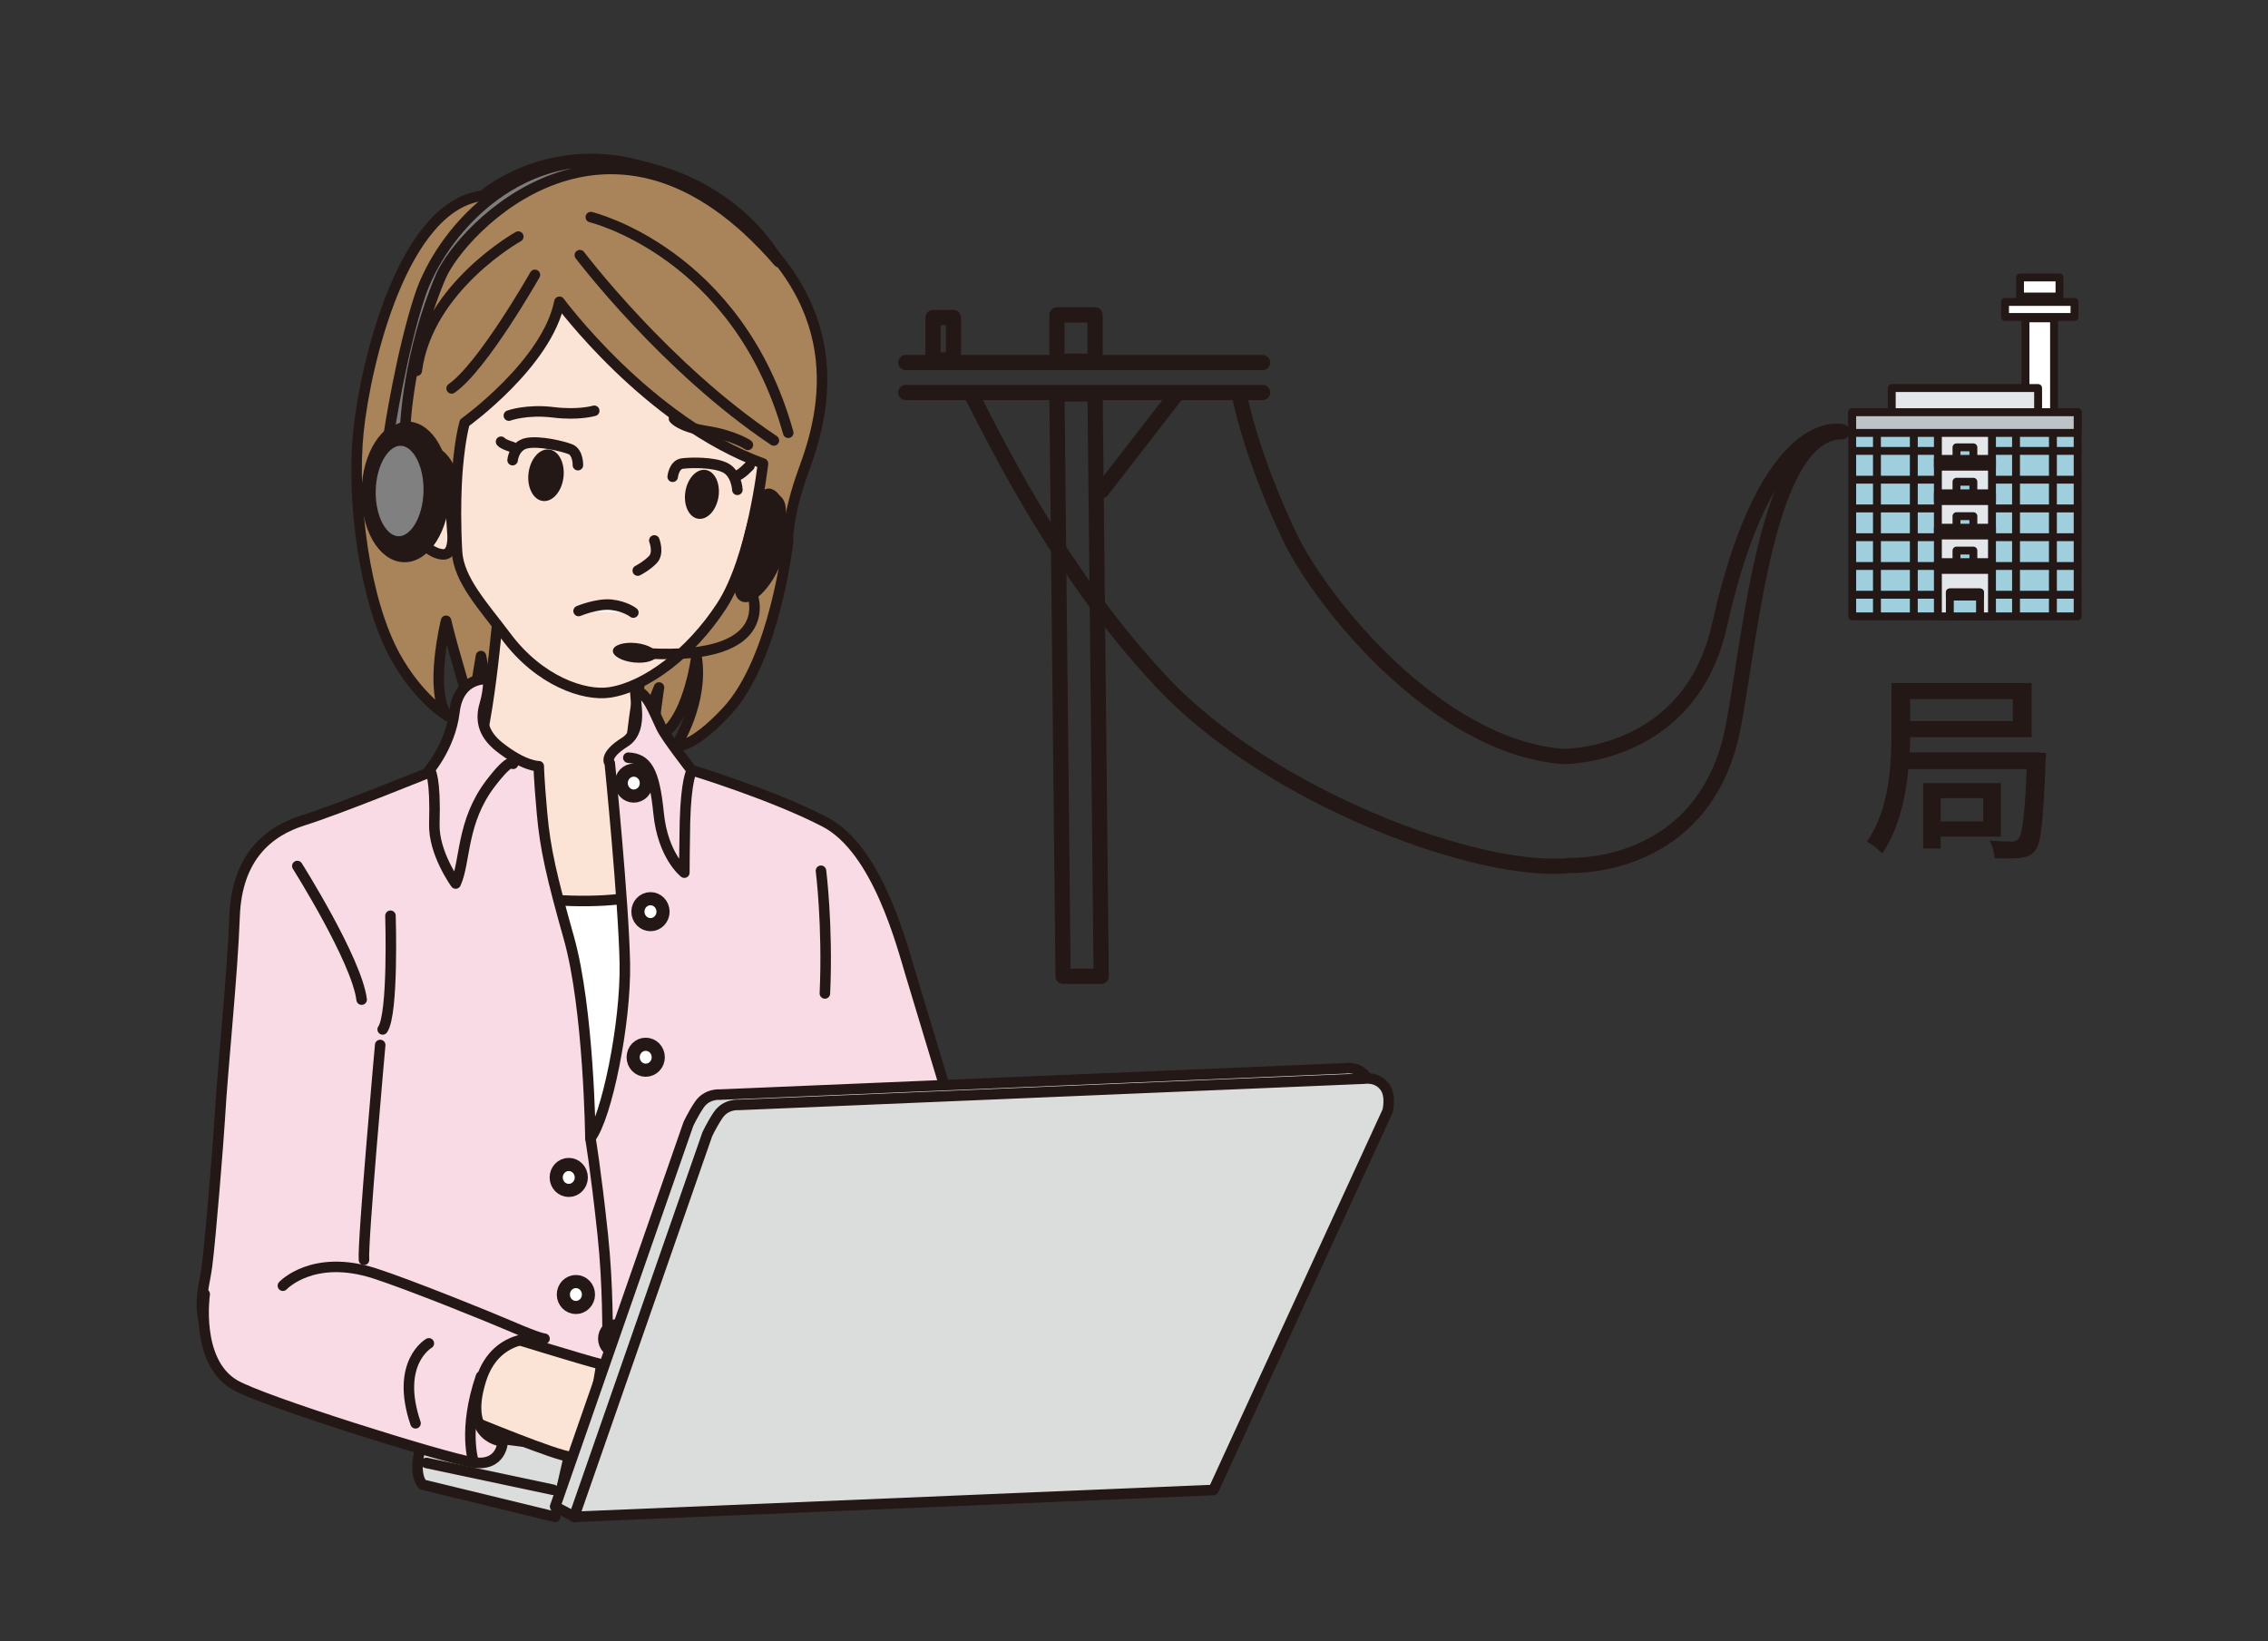 <?xml version="1.0" encoding="UTF-8"?>
<svg id="_レイヤー_1" data-name="レイヤー_1" xmlns="http://www.w3.org/2000/svg" width="550" height="398" version="1.1" viewBox="0 0 550 398">
  <rect x="0" y="0" width="550" height="398" fill="#333333" stroke="none"/>
  <!-- Generator: Adobe Illustrator 29.8.3, SVG Export Plug-In . SVG Version: 2.1.1 Build 3)  -->
  <g>
    <rect x="226.26" y="77.029" width="4.954" height="10.238" fill="none" stroke="#231815" stroke-linecap="round" stroke-linejoin="round" stroke-width="3.685"/>
    <g>
      <rect x="491.182" y="77.196" width="6.935" height="24.769" fill="#fff" stroke="#231815" stroke-linecap="round" stroke-linejoin="round" stroke-width="1.913"/>
      <rect x="486.228" y="73.233" width="16.843" height="3.633" fill="#fff" stroke="#231815" stroke-linecap="round" stroke-linejoin="round" stroke-width="1.913"/>
      <rect x="489.861" y="67.288" width="9.577" height="4.624" fill="#fff" stroke="#231815" stroke-linecap="round" stroke-linejoin="round" stroke-width="1.913"/>
      <g>
        <rect x="458.758" y="94.106" width="35.494" height="9.579" fill="#e4e7e9" stroke="#231815" stroke-linecap="round" stroke-linejoin="round" stroke-width="1.913"/>
        <rect x="449.168" y="99.976" width="54.674" height="49.51" fill="#9fcedd" stroke="#231815" stroke-linecap="round" stroke-linejoin="round" stroke-width="1.913"/>
        <g>
          <g>
            <line x1="503.842" y1="144.241" x2="449.168" y2="144.241" fill="none" stroke="#231815" stroke-linecap="round" stroke-linejoin="round" stroke-width="1.913"/>
            <line x1="503.842" y1="137.264" x2="449.168" y2="137.264" fill="none" stroke="#231815" stroke-linecap="round" stroke-linejoin="round" stroke-width="1.913"/>
            <line x1="503.842" y1="130.286" x2="449.168" y2="130.286" fill="none" stroke="#231815" stroke-linecap="round" stroke-linejoin="round" stroke-width="1.913"/>
            <line x1="503.842" y1="123.309" x2="449.168" y2="123.309" fill="none" stroke="#231815" stroke-linecap="round" stroke-linejoin="round" stroke-width="1.913"/>
            <line x1="503.842" y1="116.332" x2="449.168" y2="116.332" fill="none" stroke="#231815" stroke-linecap="round" stroke-linejoin="round" stroke-width="1.913"/>
            <line x1="503.842" y1="109.354" x2="449.168" y2="109.354" fill="none" stroke="#231815" stroke-linecap="round" stroke-linejoin="round" stroke-width="1.913"/>
          </g>
          <g>
            <line x1="455.167" y1="149.445" x2="455.167" y2="104.15" fill="none" stroke="#231815" stroke-linecap="round" stroke-linejoin="round" stroke-width="1.913"/>
            <line x1="464.108" y1="149.445" x2="464.108" y2="104.15" fill="none" stroke="#231815" stroke-linecap="round" stroke-linejoin="round" stroke-width="1.913"/>
            <line x1="488.898" y1="149.445" x2="488.898" y2="104.15" fill="none" stroke="#231815" stroke-linecap="round" stroke-linejoin="round" stroke-width="1.913"/>
            <line x1="497.841" y1="149.445" x2="497.841" y2="104.15" fill="none" stroke="#231815" stroke-linecap="round" stroke-linejoin="round" stroke-width="1.913"/>
          </g>
        </g>
        <g>
          <rect x="469.948" y="99.976" width="13.115" height="49.51" fill="#e4e7e9" stroke="#231815" stroke-linecap="round" stroke-linejoin="round" stroke-width="1.913"/>
          <g>
            <g>
              <rect x="474.457" y="133.526" width="4.096" height="3.881" fill="#9fcedd" stroke="#231815" stroke-linecap="round" stroke-linejoin="round" stroke-width="1.913"/>
              <rect x="469.948" y="136.334" width="13.115" height="1.875" fill="#6d645e" stroke="#231815" stroke-linecap="round" stroke-linejoin="round" stroke-width="1.913"/>
            </g>
            <g>
              <rect x="474.457" y="125.181" width="4.096" height="3.881" fill="#9fcedd" stroke="#231815" stroke-linecap="round" stroke-linejoin="round" stroke-width="1.913"/>
              <rect x="469.948" y="127.99" width="13.115" height="1.875" fill="#6d645e" stroke="#231815" stroke-linecap="round" stroke-linejoin="round" stroke-width="1.913"/>
            </g>
            <g>
              <rect x="474.457" y="116.836" width="4.096" height="3.881" fill="#9fcedd" stroke="#231815" stroke-linecap="round" stroke-linejoin="round" stroke-width="1.913"/>
              <rect x="469.948" y="119.644" width="13.115" height="1.875" fill="#6d645e" stroke="#231815" stroke-linecap="round" stroke-linejoin="round" stroke-width="1.913"/>
            </g>
            <g>
              <rect x="474.457" y="108.491" width="4.096" height="3.882" fill="#9fcedd" stroke="#231815" stroke-linecap="round" stroke-linejoin="round" stroke-width="1.913"/>
              <rect x="469.948" y="111.3" width="13.115" height="1.875" fill="#6d645e" stroke="#231815" stroke-linecap="round" stroke-linejoin="round" stroke-width="1.913"/>
            </g>
          </g>
          <rect x="472.844" y="143.679" width="7.322" height="5.807" fill="#9fcedd" stroke="#231815" stroke-linecap="round" stroke-linejoin="round" stroke-width="1.913"/>
          <rect x="472.844" y="143.679" width="7.322" height="1.002" fill="#bcc4c8" stroke="#231815" stroke-linecap="round" stroke-linejoin="round" stroke-width="1.913"/>
          <rect x="449.168" y="99.976" width="54.674" height="5.013" fill="#bcc4c8" stroke="#231815" stroke-linecap="round" stroke-linejoin="round" stroke-width="1.913"/>
        </g>
      </g>
      <path d="M300.568,95.853s2.575,14.14,12.179,34.308c7.484,15.716,35.534,50.9,66.266,53.301,0,0,30.732.48,37.935-31.692,11.684-52.189,29.772-47.058,29.772-47.058-18.247,0-22.088,49.008-26.41,71.548-6.723,35.054-39.375,33.613-39.375,33.613-21.898,2.482-72.988-16.326-99.399-44.657-23.657-25.377-38.102-54.169-46.028-69.692" fill="none" stroke="#231815" stroke-linecap="round" stroke-linejoin="round" stroke-width="3.685"/>
      <line x1="219.654" y1="87.927" x2="306.182" y2="87.927" fill="none" stroke="#231815" stroke-linecap="round" stroke-linejoin="round" stroke-width="3.685"/>
      <line x1="219.654" y1="95.193" x2="306.182" y2="95.193" fill="none" stroke="#231815" stroke-linecap="round" stroke-linejoin="round" stroke-width="3.685"/>
      <rect x="256.313" y="76.368" width="9.247" height="11.229" fill="none" stroke="#231815" stroke-linecap="round" stroke-linejoin="round" stroke-width="3.685"/>
      <polygon points="267.047 236.763 257.799 236.763 256.313 95.523 265.56 95.523 267.047 236.763" fill="none" stroke="#231815" stroke-linecap="round" stroke-linejoin="round" stroke-width="3.685"/>
      <line x1="285.376" y1="95.523" x2="267.212" y2="118.972" fill="none" stroke="#231815" stroke-linecap="round" stroke-linejoin="round" stroke-width="3.685"/>
    </g>
  </g>
  <g>
    <path d="M134.624,367.874l-32.138-7.818s-2.681-2.458-.155-9.998c1.088-3.25,9.475-2.37,9.475-2.37l26.633,3.415-3.815,16.771Z" fill="#dbdcdc" stroke="#231815" stroke-linecap="round" stroke-linejoin="round" stroke-width="2.551"/>
    <path d="M175.294,203.284c-1.432.955-77.817,9.071-77.817,9.071l13.975,119.987,62.41-4.376,1.432-124.682Z" fill="#fff"/>
    <g>
      <path d="M108.445,173.587s-6.873-4.078-12.568-14.334c-7.481-13.471-10.685-38.091-8.943-54.676,1.742-16.585,10.775-54.868,30.167-57.126,0,0,24.337-21.348,57.092,2.069,32.756,23.417,26.011,50.105,20.805,64.238-4.284,11.628-3.914,17.767-3.914,17.767,0,0-3.136,28.477-14.874,41.043-8.603,9.21-12.306,8.396-12.306,8.396,0,0,6.876-10.621,4.993-21.789,0,0-2.069,16.891-9.813,19.785l-.291-.036c-.856-.105,1.014-12.189,1.014-12.189l-4.549,11.375-36.46-7.362-2.155-11.636-2.232,13.452s-4.692-15.318-6.238-22.01c0,0-4.187,17.107.272,23.032Z" fill="#a98359" stroke="#231815" stroke-linecap="round" stroke-linejoin="round" stroke-width="2.551"/>
      <path d="M155.822,161.672s-4.153,22.082-3.029,29.46c1.124,7.378,4.344,11.827,10.878,15.234l6.534,3.407s-1.966-3.361-5.303,2.602c-3.337,5.963-25.559,9.563-58.777,1.303-27.632-6.871-4.913-11.326-4.913-11.326l-8.079.588s11.228-1.811,17.843-8.531c6.616-6.72,9.075-38.849,9.739-44.27.664-5.422,35.108,11.533,35.108,11.533Z" fill="#fbe3d5" stroke="#231815" stroke-linecap="round" stroke-linejoin="round" stroke-width="2.551"/>
      <path d="M185.024,112.425s-2.524,22.974-10.019,34.509c-7.495,11.536-18.43,19.699-27.19,20.998-6.154.912-16.998-2.748-25.039-13.519-5.474-7.332-11.576-13.74-11.952-20.677-.725-13.391.31-21.836.31-21.836,0,0,.479-5.458,1.539-9.383,0,0,20.004-14.348,22.997-29.332,0,0,21.408,29.083,49.354,39.239Z" fill="#fbe3d5" stroke="#231815" stroke-linecap="round" stroke-linejoin="round" stroke-width="2.551"/>
      <ellipse cx="170.217" cy="119.889" rx="5.989" ry="4.063" transform="translate(25.353 269.427) rotate(-81.068)" fill="#231815"/>
      <path d="M178.814,118.796s-.175-4.044-3.031-5.401c-2.856-1.357-8.262-1.234-10.308-.98-2.046.253-2.345,3.209-2.345,3.209" fill="none" stroke="#231815" stroke-linecap="round" stroke-linejoin="round" stroke-width="2.551"/>
      <ellipse cx="132.408" cy="115.258" rx="6.288" ry="4.267" transform="translate(1.908 232.672) rotate(-83.017)" fill="#231815"/>
      <path d="M124.307,111.598s.326-3.486,3.425-4.113c3.099-.628,8.634.708,10.558,1.448,1.924.739,1.859,3.876,1.859,3.876" fill="none" stroke="#231815" stroke-linecap="round" stroke-linejoin="round" stroke-width="2.551"/>
      <path d="M181.367,107.89s-3.388-2.307-9.948-3.333c-6.56-1.026-7.967-3.035-7.967-3.035" fill="none" stroke="#231815" stroke-linecap="round" stroke-linejoin="round" stroke-width="2.551"/>
      <path d="M123.402,100.79s4.248-1.593,10.838-.786c6.148.753,9.864-.379,9.864-.379" fill="none" stroke="#231815" stroke-linecap="round" stroke-linejoin="round" stroke-width="2.551"/>
      <path d="M158.675,131.069s1.187,3.043-.345,4.638c-1.533,1.595-3.67,2.67-3.67,2.67" fill="none" stroke="#231815" stroke-linecap="round" stroke-linejoin="round" stroke-width="2.551"/>
      <path d="M124.217,108.417s-2.213-.653-2.709-1.287" fill="none" stroke="#231815" stroke-linecap="round" stroke-linejoin="round" stroke-width="2.551"/>
      <path d="M181.759,112.98s-2.206,2.405-3.359,2.455" fill="none" stroke="#231815" stroke-linecap="round" stroke-linejoin="round" stroke-width="2.551"/>
      <path d="M108.581,112.809s-1.821-3.854-5.845-3.774c-4.023.081-6.26,8.554-4.458,14.552,2.444,8.135,6.521,10.737,9.18,10.871s2.294-4.688,2.294-4.688c0,0-1.148-17.15-1.172-16.962Z" fill="#fbe3d5" stroke="#231815" stroke-linecap="round" stroke-linejoin="round" stroke-width="2.551"/>
      <path d="M184.556,121.35s5.099-2.624,4.761,3.259c-.338,5.883-4.969,17.165-8.285,17.715-3.316.549-2.002-.819-2.002-.819,0,0,5.838-18.015,5.526-20.155Z" fill="#fbe3d5" stroke="#231815" stroke-linecap="round" stroke-linejoin="round" stroke-width="2.551"/>
      <path d="M140.619,61.882s20.727,27.384,47.053,44.942" fill="none" stroke="#231815" stroke-linecap="round" stroke-linejoin="round" stroke-width="2.551"/>
      <path d="M143.279,52.652s35.645,8.57,47.871,52.305" fill="none" stroke="#231815" stroke-linecap="round" stroke-linejoin="round" stroke-width="2.551"/>
      <path d="M129.714,66.662s-12.674,22.337-20.191,27.533" fill="none" stroke="#231815" stroke-linecap="round" stroke-linejoin="round" stroke-width="2.551"/>
      <path d="M125.691,57.378s-21.946,12.219-24.625,32.532" fill="none" stroke="#231815" stroke-linecap="round" stroke-linejoin="round" stroke-width="2.551"/>
      <g>
        <path d="M182.309,140.765l-.014,2.964s7.191,16.516-25.267,14.746" fill="none" stroke="#231815" stroke-linecap="round" stroke-linejoin="round" stroke-width="2.551"/>
        <ellipse cx="153.98" cy="158.31" rx="2.363" ry="5.385" transform="translate(-19.616 294.826) rotate(-83.976)" fill="#231815"/>
      </g>
      <g>
        <ellipse cx="98.386" cy="119.283" rx="15.797" ry="9.437" transform="translate(-23.517 214.403) rotate(-88.448)" fill="#231815" stroke="#231815" stroke-linecap="round" stroke-linejoin="round" stroke-width="2.551"/>
        <ellipse cx="96.91" cy="119.084" rx="12.247" ry="7.072" transform="translate(-24.699 212.806) rotate(-88.483)" fill="#808081" stroke="#231815" stroke-linecap="round" stroke-linejoin="round" stroke-width="2.551"/>
        <path d="M181.374,131.455c-1.711,6.884-2.998,12.716-.888,13.271s6.821-4.38,8.532-11.263c1.711-6.884-.225-13.111-2.336-13.665-2.111-.554-3.597,4.774-5.308,11.658Z" fill="#231815" stroke="#231815" stroke-linecap="round" stroke-linejoin="round" stroke-width="2.551"/>
        <path d="M98.293,103.337s.597-17.456,8.604-36.277c4.807-11.299,41.304-50.528,81.928-3.515,0,0-9.752-19.62-36.961-23.926-27.21-4.306-45.119,17.359-49.996,32.019-4.56,13.705-7.534,33.454-7.534,33.454l3.959-1.755Z" fill="#7d7d7d" stroke="#231815" stroke-linecap="round" stroke-linejoin="round" stroke-width="2.551"/>
      </g>
    </g>
    <path d="M83.161,321.918c.298,7.113.425,12.265.425,12.265l104.784-3.915s-1.075-8.83,1.503-17.783c10.215-35.467,7.186-42.35,7.186-42.35,0,0,6.972,36.39,15.32,47.28s5.031,12.271,21.205,16.769c16.174,4.498,23.74,6.392,23.74,6.392l5.293-31.611-9.652-2.368s1.304-5.682-2.609-6.629c-3.913-.947-9.913,1.184-9.913,1.184,0,0-17.518-58.052-19.605-64.917-2.087-6.866-8.014-30.269-20.797-36.898-12.783-6.629-32.343-12.568-32.343-12.568,0,0-6.166-7.897-7.316-10.343-2.347-4.988-3.152-7.632-6.379-9.392,0,0,.19,2.33.408,5.167.254,3.304-.484,6.279-2.831,7.746-5.43,3.394-3.708,5.164-3.708,5.164,0,0,3.391,33.856,3.652,48.534s-4.435,37.407-8.348,42.379c0,0-.357-31.246-5.218-48.534-4.188-14.895-5.739-21.544-6.522-30.304-.783-8.76-.783-11.364-.783-11.364,0,0-3.516.116-9.588-4.701-4.045-3.209-4.564-6.718-3.521-10.269,1.044-3.551.88-6.161.88-6.161,0,0-7.172-.838-8.215,7.922-1.044,8.76-6.748,14.964-6.748,14.964,0,0-21.571,8.768-29.919,11.372-8.348,2.604-16.138,8.827-16.66,23.33s-2.855,36.065-3.61,49.283c-.265,4.629-2.174,28.501-3.071,35.45-.897,6.949-3.966,12.413,4.736,24.709,7.946,11.228,20.945,5.704,26.267,4.095" fill="#f9dbe5" stroke="#231815" stroke-linecap="round" stroke-linejoin="round" stroke-width="2.551"/>
    <path d="M167.699,187.007s-1.334,2.207-1.595,12.388c-.103,4.024-.147,12.241-.147,12.241,0,0-5.2-3.999-6.243-14.417-1.044-10.417-2.904-13.232-7.342-13.46" fill="none" stroke="#231815" stroke-linecap="round" stroke-linejoin="round" stroke-width="2.551"/>
    <path d="M124.428,185.241s-.43-1.828-5.415,4.684c-7.19,9.393-6.07,18.988-8.509,24.352,0,0-5.391-7.408-5.175-14.474.342-11.204-.986-12.813-.986-12.813" fill="none" stroke="#231815" stroke-linecap="round" stroke-linejoin="round" stroke-width="2.551"/>
    <ellipse cx="153.695" cy="189.918" rx="3.046" ry="3.147" fill="#fff" stroke="#231815" stroke-linecap="round" stroke-linejoin="round" stroke-width="3.184"/>
    <ellipse cx="157.744" cy="221.1" rx="3.046" ry="3.147" fill="#fff" stroke="#231815" stroke-linecap="round" stroke-linejoin="round" stroke-width="3.184"/>
    <ellipse cx="156.588" cy="256.403" rx="3.046" ry="3.147" fill="#fff" stroke="#231815" stroke-linecap="round" stroke-linejoin="round" stroke-width="3.184"/>
    <ellipse cx="137.924" cy="285.555" rx="3.046" ry="3.147" fill="#fff" stroke="#231815" stroke-linecap="round" stroke-linejoin="round" stroke-width="3.184"/>
    <ellipse cx="139.659" cy="313.949" rx="3.046" ry="3.147" fill="#fff" stroke="#231815" stroke-linecap="round" stroke-linejoin="round" stroke-width="3.184"/>
    <ellipse cx="149.667" cy="324.656" rx="3.046" ry="3.147" fill="#fff" stroke="#231815" stroke-linecap="round" stroke-linejoin="round" stroke-width="3.184"/>
    <path d="M147.333,324.36s.157-12.606-1.157-24.872c-1.735-16.196-2.999-23.462-2.999-23.462" fill="none" stroke="#231815" stroke-linecap="round" stroke-linejoin="round" stroke-width="2.551"/>
    <path d="M199.089,211.178s1.685,13.124.953,29.755" fill="none" stroke="#231815" stroke-linecap="round" stroke-linejoin="round" stroke-width="2.551"/>
    <path d="M236.792,304.705s-7.12.596-9.467,8.409" fill="none" stroke="#231815" stroke-linecap="round" stroke-linejoin="round" stroke-width="2.551"/>
    <path d="M72.1,210.029s14.402,22.803,15.602,32.405" fill="#c8e5df" stroke="#231815" stroke-linecap="round" stroke-linejoin="round" stroke-width="2.551"/>
    <path d="M94.689,222.088s.755,23.792-1.888,27.569" fill="#c8e5df" stroke="#231815" stroke-linecap="round" stroke-linejoin="round" stroke-width="2.551"/>
    <path d="M92.201,253.433s-4.309,47.962-3.931,52.116" fill="#c8e5df" stroke="#231815" stroke-linecap="round" stroke-linejoin="round" stroke-width="2.551"/>
    <path d="M122.241,323.864s18.579,5.768,23.589,7.033c0,0-3.308,22.839-7.281,22.461s-22.933-8.292-25.673-9.373c-2.74-1.081-5.739-9.863-1.986-15.147,3.753-5.283,6.897-6.816,11.351-4.974Z" fill="#fbe3d5" stroke="#231815" stroke-linecap="round" stroke-linejoin="round" stroke-width="2.551"/>
    <path d="M139.545,367.967l192.367-100.997s.941-3.608-.628-5.813c-1.878-2.639-5.02-2.06-5.02-2.06l-85.032,3.573-13.806.58-52.846,2.22s-3.143-.315-5.02,2.482c-1.569,2.337-2.641,4.69-2.641,4.69l-32.295,92.733,4.921,2.592Z" fill="#dbdcdc" stroke="#231815" stroke-linecap="round" stroke-linejoin="round" stroke-width="2.551"/>
    <path d="M294.276,361.358l42.217-91.89s.941-3.608-.628-5.813c-1.878-2.639-5.02-2.06-5.02-2.06l-85.032,3.573-13.806.58-52.846,2.22s-3.143-.315-5.02,2.482c-1.569,2.337-2.641,4.69-2.641,4.69l-32.295,92.733,155.071-6.516Z" fill="#dbdcdc" stroke="#231815" stroke-linecap="round" stroke-linejoin="round" stroke-width="2.551"/>
    <path d="M68.603,311.813s7.201-7.801,22.203-3c8.243,2.638,28.257,10.736,33.333,12.935,6.74,2.921,7.911,2.915,7.911,2.915,0,0-11.587-2.139-15.407,9.993-4.524,14.371,5.275,14.916,5.275,14.916,0,0-.156,6.271-7.357,5.071-7.201-1.2-50.994-14.827-57.718-18.827-9.613-5.718-7.201-21.961-7.201-21.961" fill="#f9dbe5" stroke="#231815" stroke-linecap="round" stroke-linejoin="round" stroke-width="2.551"/>
    <path d="M114.88,354.648s-2.708-7.708,1.763-20.825" fill="none" stroke="#231815" stroke-linecap="round" stroke-linejoin="round" stroke-width="2.551"/>
    <path d="M103.998,325.797s-8.227,4.65-3.229,19.386" fill="none" stroke="#231815" stroke-linecap="round" stroke-linejoin="round" stroke-width="2.551"/>
    <line x1="103.407" y1="354.796" x2="134.132" y2="361.305" fill="#dbdcdc" stroke="#231815" stroke-linecap="round" stroke-linejoin="round" stroke-width="2.551"/>
    <path d="M140.31,148.184s4.552-1.897,7.967-1.517,5.311,1.897,5.311,1.897" fill="#fff" stroke="#231815" stroke-linecap="round" stroke-linejoin="round" stroke-width="2.551"/>
  </g>
  <path d="M493.692,182.425l2.5.24c0,.387-.048.962-.097,1.395-.58,14.948-1.107,20.428-2.549,22.206-1.2,1.49-2.404,1.923-6.825,1.923-.962,0-1.973,0-3.028-.048-.048-1.296-.532-3.125-1.252-4.324,2.307.24,4.425.288,5.335.288.817,0,1.301-.193,1.731-.721.914-1.059,1.49-5.383,1.973-16.873h-28.696c-.672,7.066-2.404,14.805-6.346,20.476-.769-.864-2.689-2.355-3.7-2.883,5.48-7.787,5.959-18.89,5.959-26.725v-11.727h33.983v13.122h-29.465c0,1.154-.048,2.402-.141,3.7h29.606l1.011-.048ZM488.116,169.545h-24.899v5.335h24.899v-5.335ZM485.233,202.902h-14.612v2.883h-4.232v-15.86h18.844v12.977ZM480.952,193.576h-10.332v5.625h10.332v-5.625Z" fill="#231815"/>
</svg>